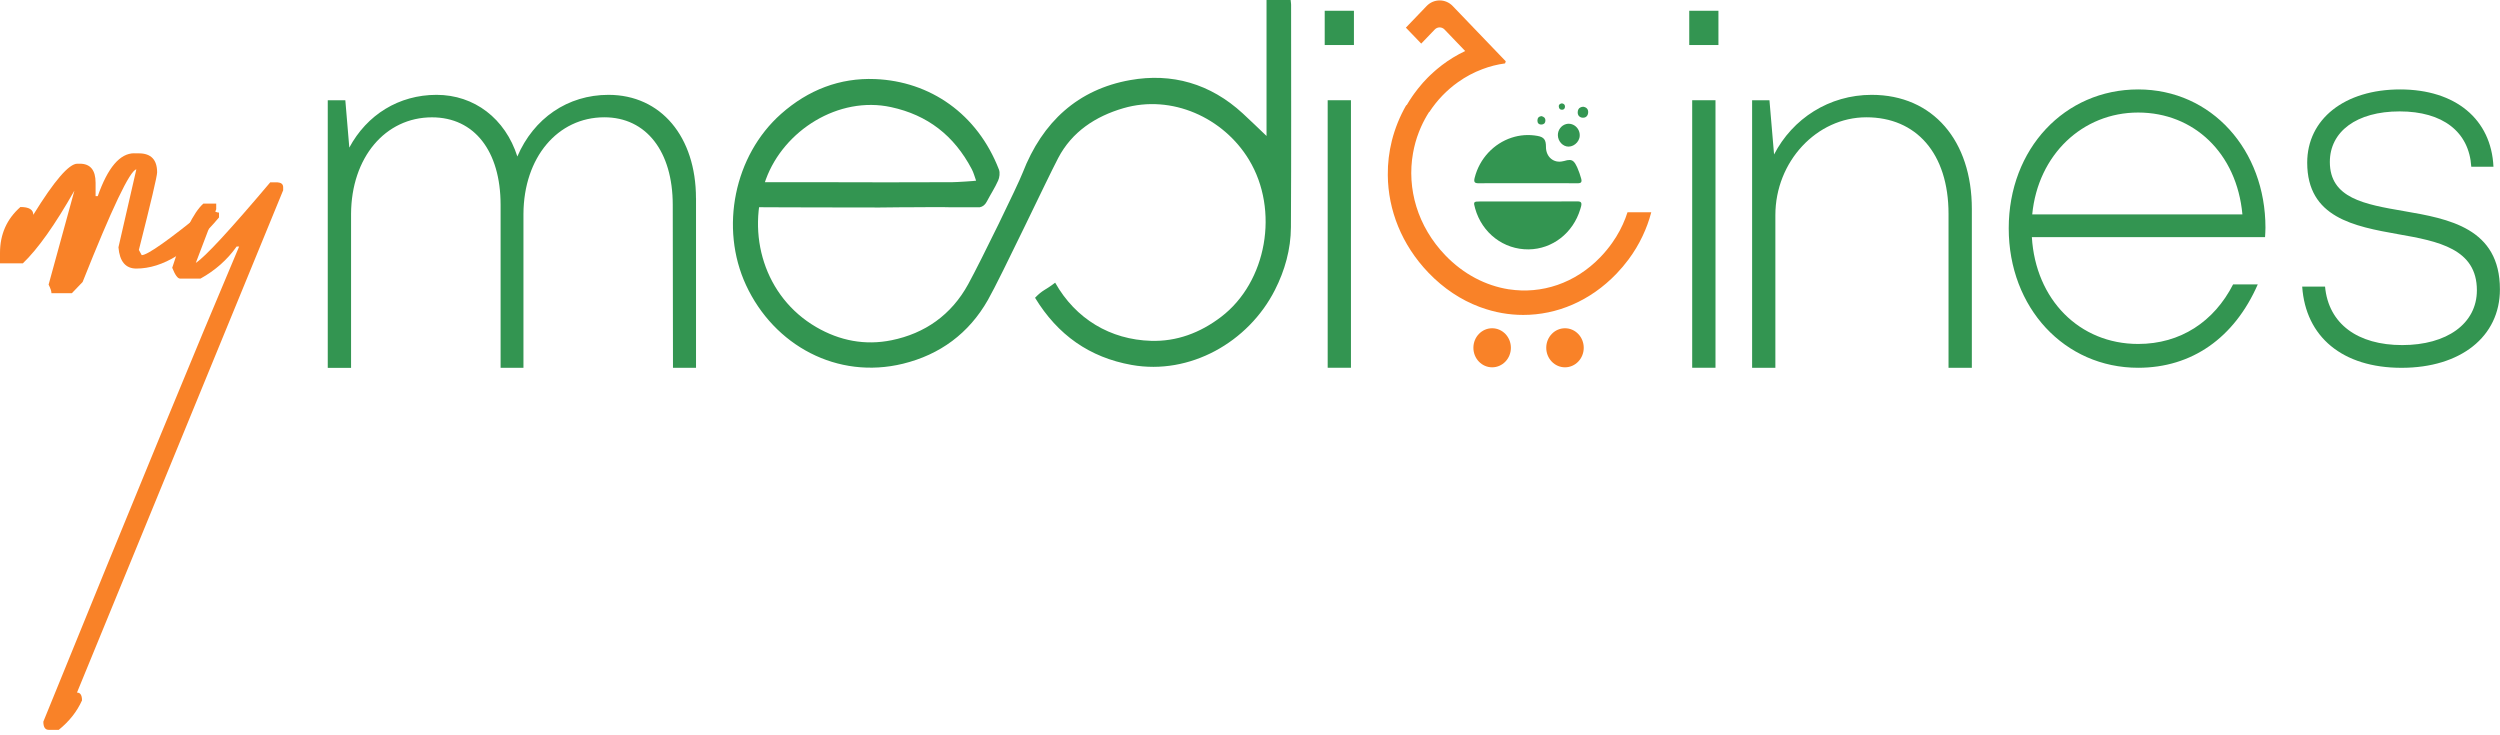 <svg width="289" height="85" viewBox="0 0 289 85" fill="none" xmlns="http://www.w3.org/2000/svg">
<g clip-path="url(#clip0_1699_3975)">
<path d="M15.515 17.727H16.053C17.458 17.727 18.163 18.462 18.163 19.926C18.163 20.355 17.458 23.348 16.053 28.892L16.382 29.496C17.045 29.496 19.526 27.744 23.829 24.235H24.45C24.811 24.463 25.098 24.577 25.317 24.577V25.138C22.006 29.077 18.821 31.046 15.761 31.046C14.518 31.046 13.828 30.225 13.693 28.587L15.761 19.577C15.014 19.719 12.946 24.061 9.551 32.597L8.308 33.892H5.948C5.948 33.663 5.838 33.331 5.619 32.902L8.601 22.037C6.366 25.976 4.381 28.778 2.642 30.442H0V29.235C0 27.08 0.789 25.312 2.36 23.93C3.353 23.93 3.849 24.229 3.849 24.833C6.277 20.894 7.974 18.924 8.94 18.924H9.228C10.439 18.924 11.05 19.659 11.05 21.122V22.673H11.301C12.46 19.371 13.865 17.717 15.52 17.717L15.515 17.727Z" fill="#F98228"/>
<path d="M32.113 21.089C32.525 21.117 32.734 21.307 32.734 21.65V21.993L8.9 80.061C9.287 80.061 9.48 80.36 9.48 80.964C8.9 82.259 8.002 83.391 6.791 84.37H5.631C5.219 84.37 5.01 84.054 5.01 83.423C15.355 57.988 22.901 39.68 27.643 28.5H27.355C26.28 30.023 24.885 31.258 23.178 32.205H20.817C20.541 32.205 20.238 31.786 19.909 30.953C21.151 27.047 22.353 24.571 23.507 23.538H24.995V24.185L22.635 30.393C23.71 29.702 26.577 26.601 31.241 21.078H32.108L32.113 21.089Z" fill="#F98228"/>
<path d="M80.46 22.917V42.514H77.796L77.77 23.684C77.77 17.503 74.7 13.559 69.864 13.559C64.469 13.559 60.537 18.194 60.511 24.74V42.52H57.869V23.689C57.869 17.449 54.824 13.564 49.936 13.564C44.542 13.564 40.609 18.2 40.583 24.745V42.525H37.889V11.589H39.92L40.38 17.063C42.416 13.265 46.108 10.964 50.469 10.964C54.829 10.964 58.412 13.711 59.806 18.091C61.691 13.684 65.618 10.964 70.339 10.964C76.423 10.964 80.455 15.828 80.455 22.917H80.46Z" fill="#339551"/>
<path d="M153.136 1.244V5.205H156.514V1.244H153.136ZM153.48 11.587V42.512H156.17V11.587H153.48Z" fill="#339551"/>
<path d="M195.277 1.244V5.205H198.651V1.244H195.277ZM195.617 11.587V42.512H198.311V11.587H195.617Z" fill="#339551"/>
<path d="M216.362 10.964C211.453 10.964 207.223 13.711 205.082 17.857L204.549 11.589H202.544V42.514H205.233V24.87C205.233 18.679 210.006 13.559 215.751 13.559C221.495 13.559 225.25 17.705 225.25 24.729V42.514H227.945V24.147C227.945 16.306 223.485 10.964 216.362 10.964Z" fill="#339551"/>
<path d="M261.834 27.41H234.883C235.316 34.636 240.376 39.761 247.176 39.761C252.048 39.761 255.944 37.193 258.148 32.873H260.999C258.288 39.07 253.369 42.514 247.176 42.514C238.664 42.514 232.209 35.582 232.209 26.393C232.209 17.204 238.664 10.338 247.176 10.338C255.688 10.338 261.887 17.367 261.887 26.322C261.887 26.676 261.86 27.057 261.84 27.41H261.834ZM234.925 24.788H259.223C258.576 17.693 253.594 13.009 247.17 13.009C240.747 13.009 235.593 17.878 234.925 24.788Z" fill="#339551"/>
<path d="M266.134 33.129H268.776C269.173 37.448 272.557 39.891 277.696 39.891C282.834 39.891 286.328 37.432 286.328 33.553C286.328 28.76 281.863 27.884 277.252 27.078C272.134 26.165 266.713 25.163 266.713 18.803C266.713 13.76 271.043 10.338 277.45 10.338C283.858 10.338 287.994 13.781 288.244 19.277H285.68C285.43 15.24 282.39 12.878 277.398 12.878C272.406 12.878 269.33 15.218 269.33 18.722C269.33 22.922 273.335 23.618 277.894 24.402C283.064 25.294 288.991 26.355 288.991 33.45C288.991 38.923 284.443 42.519 277.617 42.519C270.792 42.519 266.531 38.945 266.134 33.134V33.129Z" fill="#339551"/>
<path d="M149.251 0.539C149.251 0.408 149.225 0.277 149.199 0H146.411V15.718C145.497 14.848 144.588 13.961 143.659 13.107C139.909 9.657 135.46 8.4 130.64 9.26C124.634 10.332 120.514 14.059 118.216 19.978C117.652 21.436 113.474 30.011 111.934 32.834C109.976 36.42 106.905 38.547 103.067 39.331C100.017 39.951 97.082 39.401 94.34 37.802C88.382 34.325 86.22 27.084 88.533 20.74C90.601 15.071 96.941 11.066 103.009 12.383C107.229 13.297 110.289 15.664 112.336 19.554C112.555 19.967 112.675 20.441 112.837 20.887C112.764 20.919 110.597 21.061 110.07 21.061C107.547 21.083 105.03 21.055 102.508 21.077C101.918 21.077 86.507 21.039 86.251 21.061V23.939C86.366 23.972 101.526 23.988 101.683 23.988L104.226 23.961C104.45 23.961 104.675 23.961 104.9 23.961C104.9 23.961 109.725 23.923 109.882 23.961H113.255C113.621 23.89 113.877 23.678 114.085 23.281C114.508 22.47 115.015 21.703 115.386 20.87C115.548 20.506 115.615 19.962 115.48 19.608C112.994 13.161 107.526 9.396 101.161 9.14C97.093 8.977 93.432 10.386 90.293 13.166C84.878 17.96 83.175 26.349 86.241 32.96C89.478 39.94 96.79 43.906 104.388 42.046C108.649 41.001 112.002 38.553 114.206 34.668C115.798 31.861 121 20.794 122.331 18.259C123.919 15.234 126.634 13.449 129.862 12.508C135.449 10.881 141.434 13.591 144.384 18.471C147.899 24.282 146.468 32.595 141.147 36.643C138.724 38.487 136.019 39.489 133.068 39.401C128.358 39.265 124.347 36.877 121.976 32.677C120.796 33.596 120.571 33.466 119.652 34.423C122.269 38.721 125.95 41.317 130.817 42.187C137.538 43.389 144.317 39.565 147.382 33.52C148.526 31.268 149.215 28.825 149.231 26.273C149.278 17.693 149.251 9.108 149.251 0.528V0.539Z" fill="#339551"/>
<path d="M182.763 23.904C182.737 24.003 182.711 24.1 182.675 24.198C181.85 26.924 179.474 28.796 176.711 28.828C173.828 28.861 171.322 26.946 170.523 24.09C170.309 23.328 170.335 23.29 171.102 23.29H176.612C178.34 23.29 180.069 23.301 181.792 23.279C181.959 23.279 182.121 23.279 182.288 23.279C182.763 23.273 182.899 23.393 182.763 23.904Z" fill="#339551"/>
<path d="M182.348 21.186C181.486 21.181 180.63 21.175 179.773 21.175C178.917 21.175 177.982 21.181 177.078 21.181H176.619C174.99 21.175 173.365 21.17 171.741 21.181H171.731C171.465 21.181 171.204 21.181 170.942 21.186C170.472 21.192 170.358 21.05 170.457 20.609C170.457 20.587 170.467 20.571 170.472 20.549C171.042 18.297 172.702 16.589 174.734 15.919C175.684 15.604 176.713 15.522 177.747 15.713C178.483 15.849 178.718 16.159 178.713 16.975C178.703 18.15 179.622 18.906 180.697 18.634C180.734 18.634 180.765 18.623 180.802 18.613C181.073 18.531 181.288 18.487 181.46 18.493H181.465C181.841 18.509 182.05 18.754 182.316 19.331C182.332 19.363 182.348 19.396 182.358 19.429C182.525 19.809 182.661 20.207 182.776 20.615C182.901 21.055 182.786 21.192 182.348 21.186Z" fill="#339551"/>
<path d="M182.617 15.649C182.617 15.758 182.602 15.861 182.576 15.959C182.471 16.334 182.2 16.65 181.855 16.819C181.693 16.9 181.521 16.944 181.338 16.949C180.675 16.96 180.095 16.34 180.09 15.622C180.085 15.018 180.487 14.495 181.03 14.348C181.129 14.321 181.234 14.305 181.338 14.305C181.829 14.305 182.268 14.604 182.482 15.04C182.57 15.225 182.623 15.431 182.617 15.649Z" fill="#339551"/>
<path d="M183.593 12.982C183.577 13.379 183.337 13.634 182.951 13.607C182.857 13.602 182.768 13.58 182.695 13.542C182.491 13.444 182.371 13.248 182.381 12.971C182.392 12.699 182.502 12.508 182.695 12.421C182.789 12.367 182.898 12.345 183.029 12.34C183.384 12.394 183.609 12.612 183.593 12.982Z" fill="#339551"/>
<path d="M178.646 13.962C178.625 14.261 178.437 14.397 178.176 14.397C177.862 14.397 177.706 14.201 177.726 13.886C177.747 13.597 177.92 13.45 178.191 13.423C178.463 13.489 178.661 13.63 178.646 13.962Z" fill="#339551"/>
<path d="M180.912 12.313C180.917 12.525 180.797 12.688 180.578 12.688C180.337 12.694 180.207 12.547 180.196 12.296C180.191 12.052 180.369 11.986 180.552 11.948C180.766 11.976 180.912 12.095 180.912 12.313Z" fill="#339551"/>
<path d="M180.913 42.462C182.11 42.462 183.08 41.451 183.08 40.204C183.08 38.957 182.11 37.946 180.913 37.946C179.716 37.946 178.746 38.957 178.746 40.204C178.746 41.451 179.716 42.462 180.913 42.462Z" fill="#F98228"/>
<path d="M172.491 42.462C173.688 42.462 174.659 41.451 174.659 40.204C174.659 38.957 173.688 37.946 172.491 37.946C171.295 37.946 170.324 38.957 170.324 40.204C170.324 41.451 171.295 42.462 172.491 42.462Z" fill="#F98228"/>
<path d="M190.885 24.539C190.885 24.539 190.875 24.572 190.87 24.594C190.63 25.508 190.301 26.405 189.888 27.276C189.444 28.223 188.896 29.137 188.248 30.007C187.83 30.568 187.371 31.112 186.87 31.634C183.815 34.817 179.961 36.406 176.086 36.406C174.441 36.406 172.791 36.117 171.198 35.535C171.193 35.535 171.187 35.529 171.182 35.529C171.125 35.513 171.067 35.491 171.015 35.47C168.9 34.675 166.89 33.359 165.135 31.531C162.028 28.293 160.461 24.267 160.43 20.252V20.225C160.414 18.892 160.576 17.559 160.9 16.259C161.26 14.839 161.814 13.457 162.566 12.151H162.571C162.571 12.151 162.597 12.162 162.607 12.167C162.712 11.988 162.822 11.808 162.931 11.634C163.025 11.487 163.119 11.34 163.224 11.193C163.229 11.182 163.239 11.172 163.245 11.161C163.307 11.063 163.375 10.97 163.443 10.878C163.459 10.856 163.469 10.834 163.49 10.812C163.61 10.644 163.73 10.481 163.861 10.323C163.871 10.306 163.887 10.29 163.897 10.274C163.918 10.247 163.939 10.225 163.96 10.198C164.08 10.045 164.205 9.893 164.336 9.746C164.383 9.686 164.435 9.626 164.487 9.567C164.639 9.398 164.795 9.229 164.952 9.071C164.999 9.023 165.041 8.979 165.083 8.935C165.13 8.892 165.177 8.848 165.218 8.805C165.234 8.789 165.245 8.772 165.26 8.761C165.38 8.642 165.511 8.527 165.641 8.408C165.725 8.326 165.809 8.25 165.897 8.179C165.981 8.103 166.07 8.032 166.158 7.956C166.158 7.956 166.16 7.954 166.164 7.951C166.331 7.809 166.503 7.673 166.681 7.537C167.516 6.901 168.42 6.351 169.375 5.9L166.984 3.408C166.675 3.087 166.169 3.087 165.861 3.408L165.527 3.756L164.294 5.04L162.519 3.196L164.916 0.698C165.746 -0.167 167.104 -0.167 167.934 0.698L168.2 0.976L171.778 4.703L172.018 4.953L174.065 7.086C174.039 7.173 174.013 7.254 173.987 7.33C173.083 7.45 172.211 7.673 171.381 7.989C170.373 8.364 169.428 8.87 168.555 9.49C167.25 10.415 166.117 11.591 165.229 12.951C165.218 12.945 165.213 12.945 165.203 12.945C164.848 13.5 164.54 14.072 164.278 14.659C164.252 14.719 164.226 14.779 164.2 14.839C164.137 14.975 164.08 15.116 164.028 15.258C163.714 16.057 163.49 16.879 163.344 17.706C162.613 21.803 163.871 26.172 167.072 29.507C169.187 31.71 171.757 33.021 174.389 33.44C174.399 33.44 174.409 33.44 174.42 33.446H174.446C178.19 34.017 182.076 32.776 185.021 29.708C185.522 29.186 185.977 28.631 186.379 28.059C187.016 27.162 187.522 26.204 187.904 25.209C187.992 24.985 188.065 24.762 188.139 24.539H190.885Z" fill="#F98228"/>
</g>
<defs>
<clipPath id="clip0_1699_3975">
<rect width="289" height="84.38" fill="white"/>
</clipPath>
</defs>
</svg>
